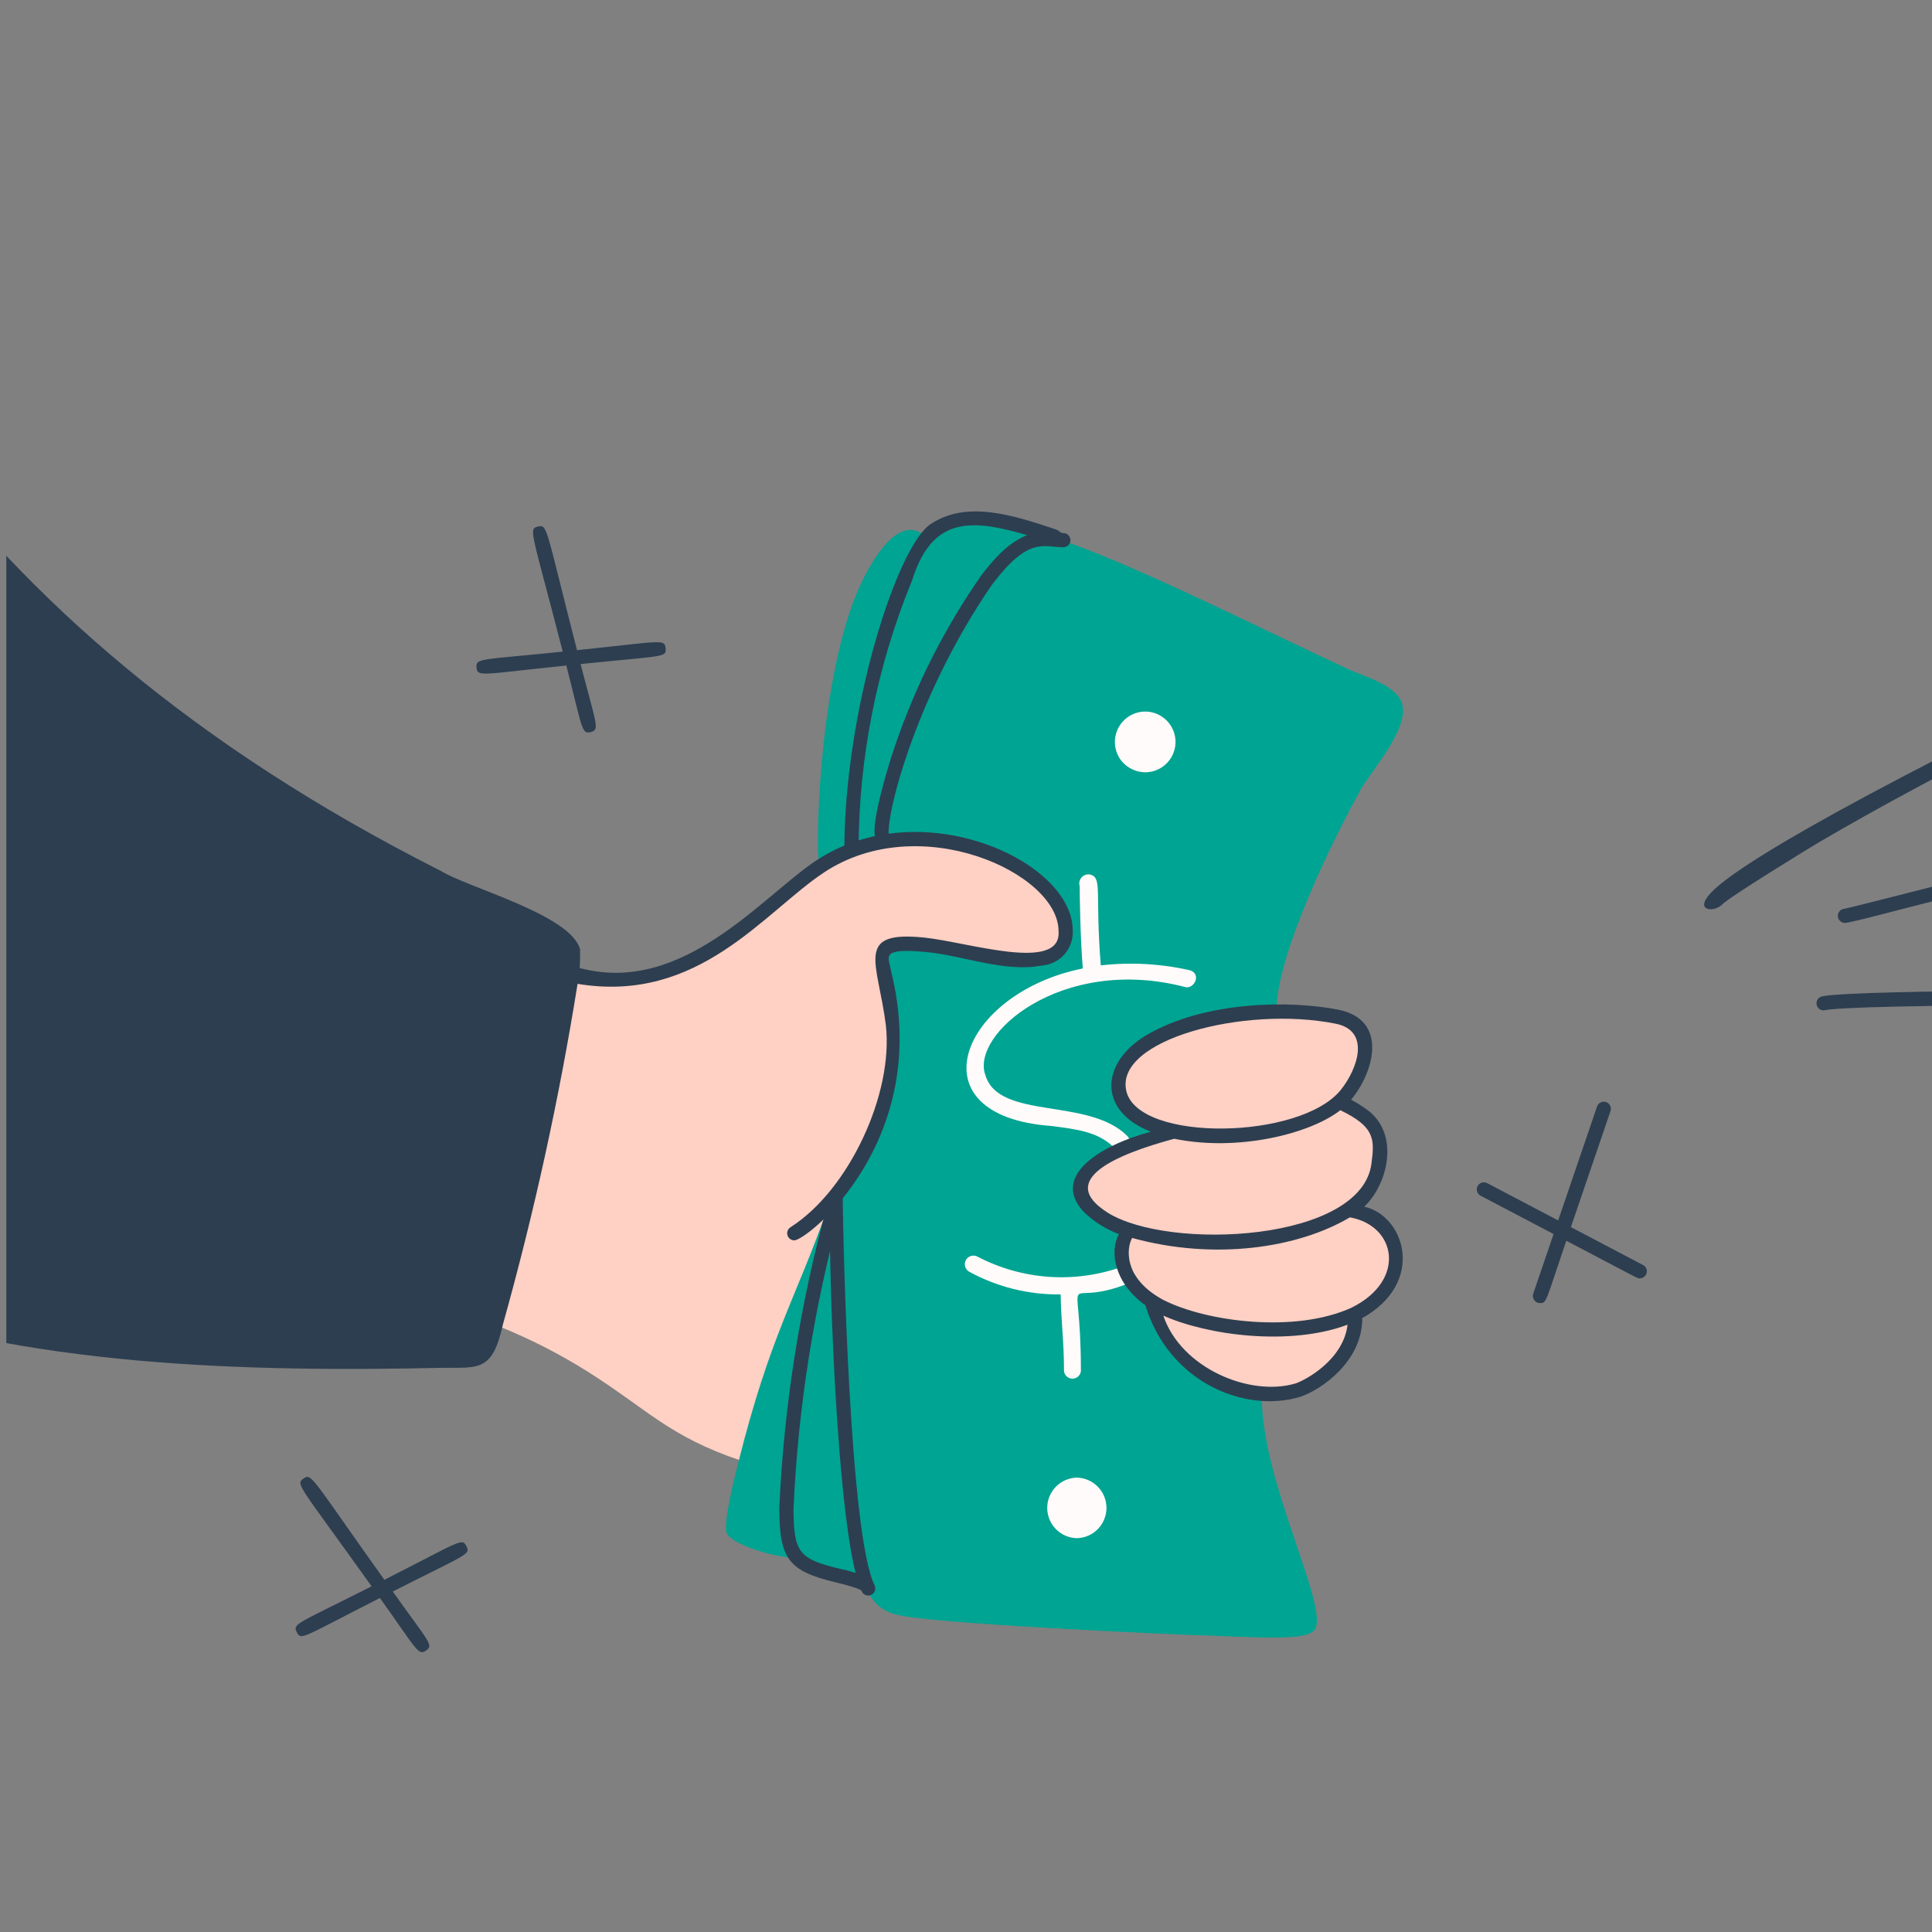 <svg width="147" height="147" viewBox="0 0 147 147" fill="none" xmlns="http://www.w3.org/2000/svg">
<rect x="0" y="0" width="147" height="147" fill="#808080" stroke="none"/>
<g clip-path="url(#clip0_2822_27455)">
<path d="M106.081 94.937C105.42 92.516 103.488 92.36 102.408 92.122C103.072 91.769 103.638 91.257 104.055 90.631C104.472 90.006 104.727 89.286 104.797 88.538C105.002 86.241 105.044 85.461 101.811 83.845C103.511 82.345 105.267 78.086 101.64 77.364C89.218 74.88 79.308 82.593 88.666 85.95C85.095 87.19 80.127 89.097 82.699 91.782C83.546 92.624 84.609 93.215 85.771 93.489C84.952 95.942 85.206 97.776 87.801 99.265C88.773 104.581 94.648 106.95 98.569 105.775C99.849 105.348 103.091 103.3 102.92 100.059C105.057 99.118 106.763 97.241 106.081 94.937Z" fill="#FFD0C4"/>
<path d="M81.337 71.047C81.337 67.19 74.782 63.837 69.426 63.94C59.34 64.135 58.624 73.258 47.465 74.545C46.278 74.689 45.073 74.601 43.92 74.284C42.509 83.289 40.578 92.205 38.137 100.988C40.4 101.91 42.579 103.026 44.65 104.322C49.26 107.217 50.864 109.291 56.424 111.148C58.708 102.267 60.268 99.533 63.25 91.863C65.422 89.537 66.957 86.688 67.704 83.593C68.452 80.499 68.387 77.263 67.515 74.201C67.43 73.689 67.096 72.93 67.601 72.496C69.887 70.53 81.733 76.178 81.337 71.047Z" fill="#FFD0C4"/>
<path d="M97.12 76.935C97.12 72.582 101.485 63.757 103.601 59.956C104.455 58.506 107.49 55.114 106.588 53.301C105.961 52.036 103.687 51.424 102.577 50.912C89.702 44.902 76.469 37.815 71.951 39.991C70.708 40.612 71.096 41.077 69.989 40.503C67.752 39.342 65.614 44.077 65.128 45.28C62.211 52.468 61.963 65.606 62.397 66.184C70.053 61.08 80.996 66.282 80.996 71.045C81.475 77.266 65.254 68.186 67.26 74.201C68.109 77.265 68.162 80.495 67.415 83.586C66.669 86.676 65.146 89.525 62.992 91.864C60.555 98.825 58.601 101.576 56.167 111.317C55.484 113.962 55.047 116.272 55.313 116.692C56.017 117.805 60.035 118.683 60.432 118.484C61.682 119.732 65.784 120.705 65.894 120.705C66.052 121.239 66.351 121.72 66.761 122.098C67.17 122.475 67.674 122.735 68.219 122.85C70.379 123.508 88.742 124.362 92.343 124.458C97.781 124.695 99.747 124.7 100.107 123.861C100.917 121.836 96.011 112.645 96.011 106.371C92.684 106.115 88.844 103.896 87.82 100.312L88.247 99.801C85.277 98.192 85.038 96.285 85.858 93.829C84.704 93.537 83.644 92.949 82.786 92.122C80.296 89.519 84.954 87.549 88.503 86.662L88.588 86.15C81.575 84.087 85.274 76.633 97.12 76.935Z" fill="#00A492"/>
<path d="M90.538 73.826C88.314 73.321 86.022 73.195 83.755 73.452C83.323 68.024 83.858 66.882 83.038 66.566C82.917 66.523 82.787 66.516 82.662 66.543C82.538 66.57 82.422 66.631 82.331 66.72C82.239 66.809 82.173 66.921 82.141 67.045C82.109 67.169 82.111 67.299 82.149 67.421C82.149 68.098 82.198 71.435 82.388 73.686C73.055 75.558 69.348 84.92 80.032 85.676C81.834 85.918 83.528 86.079 84.771 87.321C84.915 87.424 85.088 87.48 85.266 87.481C85.444 87.482 85.618 87.429 85.763 87.328C85.824 87.269 85.871 87.198 85.904 87.121C85.936 87.043 85.952 86.96 85.952 86.876C85.952 86.792 85.936 86.709 85.904 86.631C85.871 86.554 85.824 86.484 85.763 86.425C82.808 83.47 76.011 85.245 74.977 81.809C73.819 78.721 80.764 72.661 90.149 75.094C90.84 75.317 91.461 74.115 90.538 73.826Z" fill="#FFFBFA"/>
<path d="M85.439 96.36C83.64 97.011 81.727 97.28 79.819 97.15C77.911 97.019 76.051 96.493 74.358 95.604C74.207 95.529 74.032 95.514 73.871 95.565C73.709 95.615 73.573 95.726 73.492 95.874C73.41 96.022 73.389 96.196 73.432 96.36C73.476 96.523 73.581 96.663 73.725 96.751C75.862 97.924 78.265 98.522 80.702 98.487C80.737 100.616 80.956 102.028 80.956 104.329C80.975 104.486 81.051 104.63 81.17 104.735C81.289 104.84 81.441 104.897 81.6 104.897C81.757 104.897 81.91 104.84 82.029 104.735C82.147 104.63 82.223 104.486 82.243 104.329C82.243 95.591 80.514 99.792 85.933 97.622C86.865 97.306 86.069 96.071 85.439 96.36Z" fill="#FFFBFA"/>
<path d="M87.394 54.154C86.938 54.105 86.478 54.191 86.072 54.403C85.665 54.615 85.332 54.943 85.112 55.345C84.892 55.747 84.797 56.206 84.837 56.662C84.878 57.118 85.054 57.552 85.341 57.909C85.561 58.172 85.835 58.384 86.144 58.532C86.453 58.679 86.79 58.757 87.132 58.762C87.722 58.762 88.29 58.535 88.718 58.13C89.147 57.725 89.404 57.171 89.438 56.582C89.471 55.993 89.278 55.413 88.898 54.962C88.518 54.511 87.98 54.222 87.394 54.154Z" fill="#FFFBFA"/>
<path d="M81.934 112.428C81.331 112.441 80.759 112.69 80.338 113.12C79.916 113.551 79.68 114.129 79.68 114.732C79.68 115.334 79.916 115.913 80.338 116.343C80.759 116.774 81.331 117.022 81.934 117.035C82.537 117.022 83.109 116.774 83.531 116.343C83.952 115.913 84.188 115.334 84.188 114.732C84.188 114.129 83.952 113.551 83.531 113.12C83.109 112.69 82.537 112.441 81.934 112.428Z" fill="#FFFBFA"/>
<path d="M65.584 121.117C63.615 117.197 62.939 94.101 63.191 91.07C63.249 90.389 64.113 90.58 64.115 90.867C64.156 95.08 64.666 116.866 66.549 120.632C66.608 120.759 66.615 120.905 66.569 121.037C66.523 121.17 66.427 121.279 66.301 121.342C66.176 121.405 66.031 121.417 65.897 121.375C65.763 121.333 65.651 121.241 65.584 121.117Z" fill="#2D3E50"/>
<path d="M66.659 63.867C66.069 62.986 67.838 57.456 68.118 56.697C69.685 52.106 71.889 47.757 74.665 43.778C76.146 41.833 77.849 40.105 80.39 40.48C80.498 40.473 80.822 40.559 80.907 40.56C81.051 40.56 81.188 40.617 81.29 40.718C81.39 40.819 81.447 40.956 81.447 41.1C81.447 41.243 81.39 41.38 81.29 41.482C81.188 41.583 81.051 41.64 80.907 41.64C79.395 41.64 78.302 40.782 75.534 44.414C69.942 52.456 67.449 61.611 67.622 63.522C68.154 64.078 67.162 64.616 66.659 63.867Z" fill="#2D3E50"/>
<path d="M64.246 64.677C64.246 54.102 68.229 41.582 70.811 39.875C73.54 38.06 77.033 39.178 80.284 40.265C81.293 40.603 80.769 41.562 80.143 41.356C74.646 39.534 71.113 38.674 69.396 44.165C66.723 50.675 65.341 57.642 65.326 64.679L64.246 64.677Z" fill="#2D3E50"/>
<path d="M65.81 121.074C65.446 121.074 65.836 120.939 63.65 120.414C60.008 119.541 59.297 118.663 59.297 114.732C59.646 106.948 60.867 99.228 62.938 91.717C62.958 91.648 62.99 91.585 63.035 91.529C63.079 91.473 63.133 91.427 63.195 91.393C63.257 91.358 63.326 91.336 63.396 91.328C63.467 91.32 63.538 91.326 63.606 91.346C63.675 91.365 63.738 91.398 63.794 91.442C63.849 91.486 63.896 91.541 63.93 91.603C63.965 91.665 63.986 91.733 63.995 91.803C64.003 91.874 63.997 91.945 63.977 92.014C61.934 99.428 60.727 107.049 60.378 114.732C60.378 118.12 60.767 118.612 63.903 119.364C64.643 119.511 65.364 119.741 66.052 120.05C66.162 120.104 66.249 120.193 66.301 120.304C66.353 120.414 66.366 120.539 66.338 120.658C66.31 120.776 66.243 120.882 66.147 120.958C66.051 121.033 65.932 121.074 65.81 121.074Z" fill="#2D3E50"/>
<path d="M103.8 91.813C105.63 90.085 106.521 86.243 104.01 84.43C103.624 84.151 103.22 83.898 102.8 83.674C104.604 81.496 105.6 77.58 101.841 76.829C98.189 76.098 91.68 76.142 87.207 78.773C83.76 80.841 83.479 84.504 87.562 86.109C83.828 87.102 79.838 89.468 82.496 92.245C83.257 92.968 84.156 93.531 85.139 93.902C84.414 95.184 84.749 97.597 87.15 99.318C88.929 105.151 94.689 107.554 98.924 106.283C100.501 105.757 103.658 103.618 103.651 100.291C108.5 97.588 106.899 92.504 103.8 91.813ZM85.704 83.026C84.758 79.126 94.647 76.495 101.628 77.89C104.313 78.43 103.296 81.329 102.02 82.922C98.964 86.73 86.648 86.931 85.7 83.026H85.704ZM84.265 92.256C80.348 89.78 84.922 87.838 89.342 86.644C94.189 87.642 99.68 86.274 101.98 84.473C104.597 85.726 104.595 86.671 104.356 88.478C103.68 94.494 88.911 95.195 84.261 92.256H84.265ZM98.588 105.258C95.113 106.302 89.855 104.1 88.513 100.101C91.872 101.608 98.153 102.44 102.533 100.791C102.215 103.465 99.339 105.005 98.588 105.258ZM102.869 99.482C98.575 101.465 91.774 100.576 88.502 98.901C85.396 97.218 85.735 94.904 86.14 94.191C92.405 95.92 98.762 94.965 102.708 92.625C106.244 93.253 107.026 97.401 102.869 99.48V99.482Z" fill="#2D3E50"/>
<path d="M81.621 70.792C81.621 65.476 70.043 60.221 62.099 65.476C58.013 68.177 51.946 75.761 44.105 73.652C44.137 73.183 44.138 72.735 44.138 72.242C43.456 69.597 35.605 67.549 33.553 66.27C14.488 56.643 2.155 45.535 -6.713 33.762C-7.481 32.738 -11.048 28.398 -11.491 29.07C-20.131 42.169 -26.422 90.33 -23.095 93.571C-20.364 96.217 -15.672 97.582 -12.173 98.864C1.917 103.962 18.541 104.413 33.814 104.07C36.46 104.07 37.487 104.286 38.25 100.829C40.641 92.287 42.543 83.617 43.946 74.858C53.164 76.392 58.13 69.409 62.696 66.382C69.953 61.572 80.534 66.412 80.543 70.838C80.791 74.046 73.641 71.675 70.307 71.335C64.959 70.795 66.805 73.217 67.405 78.023C67.986 83.25 64.582 90.553 60.144 93.378C60.046 93.441 59.97 93.534 59.929 93.643C59.887 93.753 59.883 93.873 59.916 93.985C59.948 94.097 60.017 94.196 60.11 94.266C60.204 94.336 60.318 94.374 60.435 94.374C61.433 94.374 71.011 86.681 67.792 73.865C67.615 72.796 66.895 72.091 70.537 72.444C73.259 72.708 76.439 73.999 79.246 73.468C79.915 73.425 80.539 73.119 80.984 72.618C81.429 72.117 81.658 71.461 81.621 70.792Z" fill="#2D3E50"/>
<path d="M170.089 46.584C170.216 46.534 170.358 46.534 170.484 46.584C170.612 46.635 170.714 46.731 170.774 46.854C170.832 46.977 170.843 47.118 170.802 47.248C170.761 47.379 170.672 47.489 170.553 47.556C160.88 52.155 147.815 58.546 138.223 64.191C137.566 64.579 131.455 68.331 131.047 68.814C130.382 69.462 128.857 69.319 130.2 67.907C132.095 65.921 140.707 60.551 170.089 46.584Z" fill="#2D3E50"/>
<path d="M140.375 70.222C140.239 70.222 140.107 70.17 140.007 70.077C139.908 69.984 139.847 69.856 139.837 69.72C139.828 69.584 139.87 69.449 139.956 69.343C140.041 69.236 140.165 69.166 140.3 69.147C141.272 69.008 156.048 64.956 171.841 61.73C171.981 61.701 172.127 61.729 172.247 61.808C172.366 61.887 172.45 62.011 172.478 62.151C172.507 62.291 172.478 62.437 172.399 62.557C172.32 62.676 172.197 62.76 172.057 62.788C153.893 66.499 141.215 70.222 140.375 70.222Z" fill="#2D3E50"/>
<path d="M138.751 76.877C138.618 76.877 138.488 76.827 138.389 76.738C138.289 76.648 138.227 76.524 138.214 76.391C138.201 76.258 138.236 76.124 138.316 76.016C138.395 75.909 138.512 75.834 138.643 75.807C141.297 75.267 165.687 75.343 168.024 75.35C176.827 75.381 176.996 75.163 176.996 75.91C176.996 77.025 176.479 76.085 147.03 76.537C138.747 76.663 138.917 76.877 138.751 76.877Z" fill="#2D3E50"/>
<path d="M50.642 49.32C50.567 48.586 50.318 48.811 43.904 49.468C41.507 40.152 41.676 39.88 40.927 40.064C40.179 40.249 40.459 40.418 42.817 49.58C36.545 50.228 36.183 50.056 36.258 50.796C36.332 51.536 36.66 51.297 43.09 50.638C44.319 55.419 44.238 55.885 44.95 55.701C45.661 55.517 45.369 55.161 44.176 50.527C50.557 49.872 50.716 50.038 50.642 49.32Z" fill="#2D3E50"/>
<path d="M35.486 117.643C35.151 116.982 35.053 117.259 29.245 120.202C23.664 112.378 23.716 112.054 23.088 112.499C22.461 112.944 22.778 112.994 28.273 120.697C22.616 123.566 22.244 123.527 22.581 124.189C22.918 124.851 23.003 124.581 28.907 121.586C31.742 125.559 31.824 126.003 32.42 125.582C33.016 125.162 32.636 124.958 29.883 121.095C35.514 118.234 35.819 118.3 35.486 117.643Z" fill="#2D3E50"/>
<path d="M125.011 96.25L119.524 93.368L122.54 84.532C122.584 84.397 122.574 84.25 122.51 84.122C122.448 83.995 122.336 83.898 122.201 83.851C122.067 83.805 121.92 83.814 121.792 83.876C121.664 83.938 121.565 84.048 121.518 84.182L118.556 92.86L113.155 90.022C113.028 89.955 112.88 89.942 112.743 89.984C112.606 90.027 112.492 90.122 112.425 90.249C112.359 90.376 112.345 90.524 112.388 90.661C112.43 90.798 112.525 90.912 112.653 90.978L118.207 93.895L116.659 98.432C116.631 98.513 116.623 98.6 116.635 98.685C116.648 98.77 116.681 98.851 116.73 98.921C116.78 98.991 116.846 99.048 116.923 99.087C116.999 99.126 117.084 99.147 117.17 99.147C117.698 99.147 117.573 99.098 119.175 94.404C124.997 97.462 124.576 97.269 124.764 97.269C124.885 97.269 125.002 97.228 125.096 97.154C125.191 97.079 125.259 96.974 125.287 96.857C125.316 96.739 125.304 96.615 125.254 96.505C125.204 96.395 125.118 96.305 125.011 96.25Z" fill="#2D3E50"/>
</g>
<defs>
<clipPath id="clip0_2822_27455">
<rect width="146.52" height="146.52" fill="white" transform="translate(0.48 0.23)"/>
</clipPath>
</defs>
</svg>
